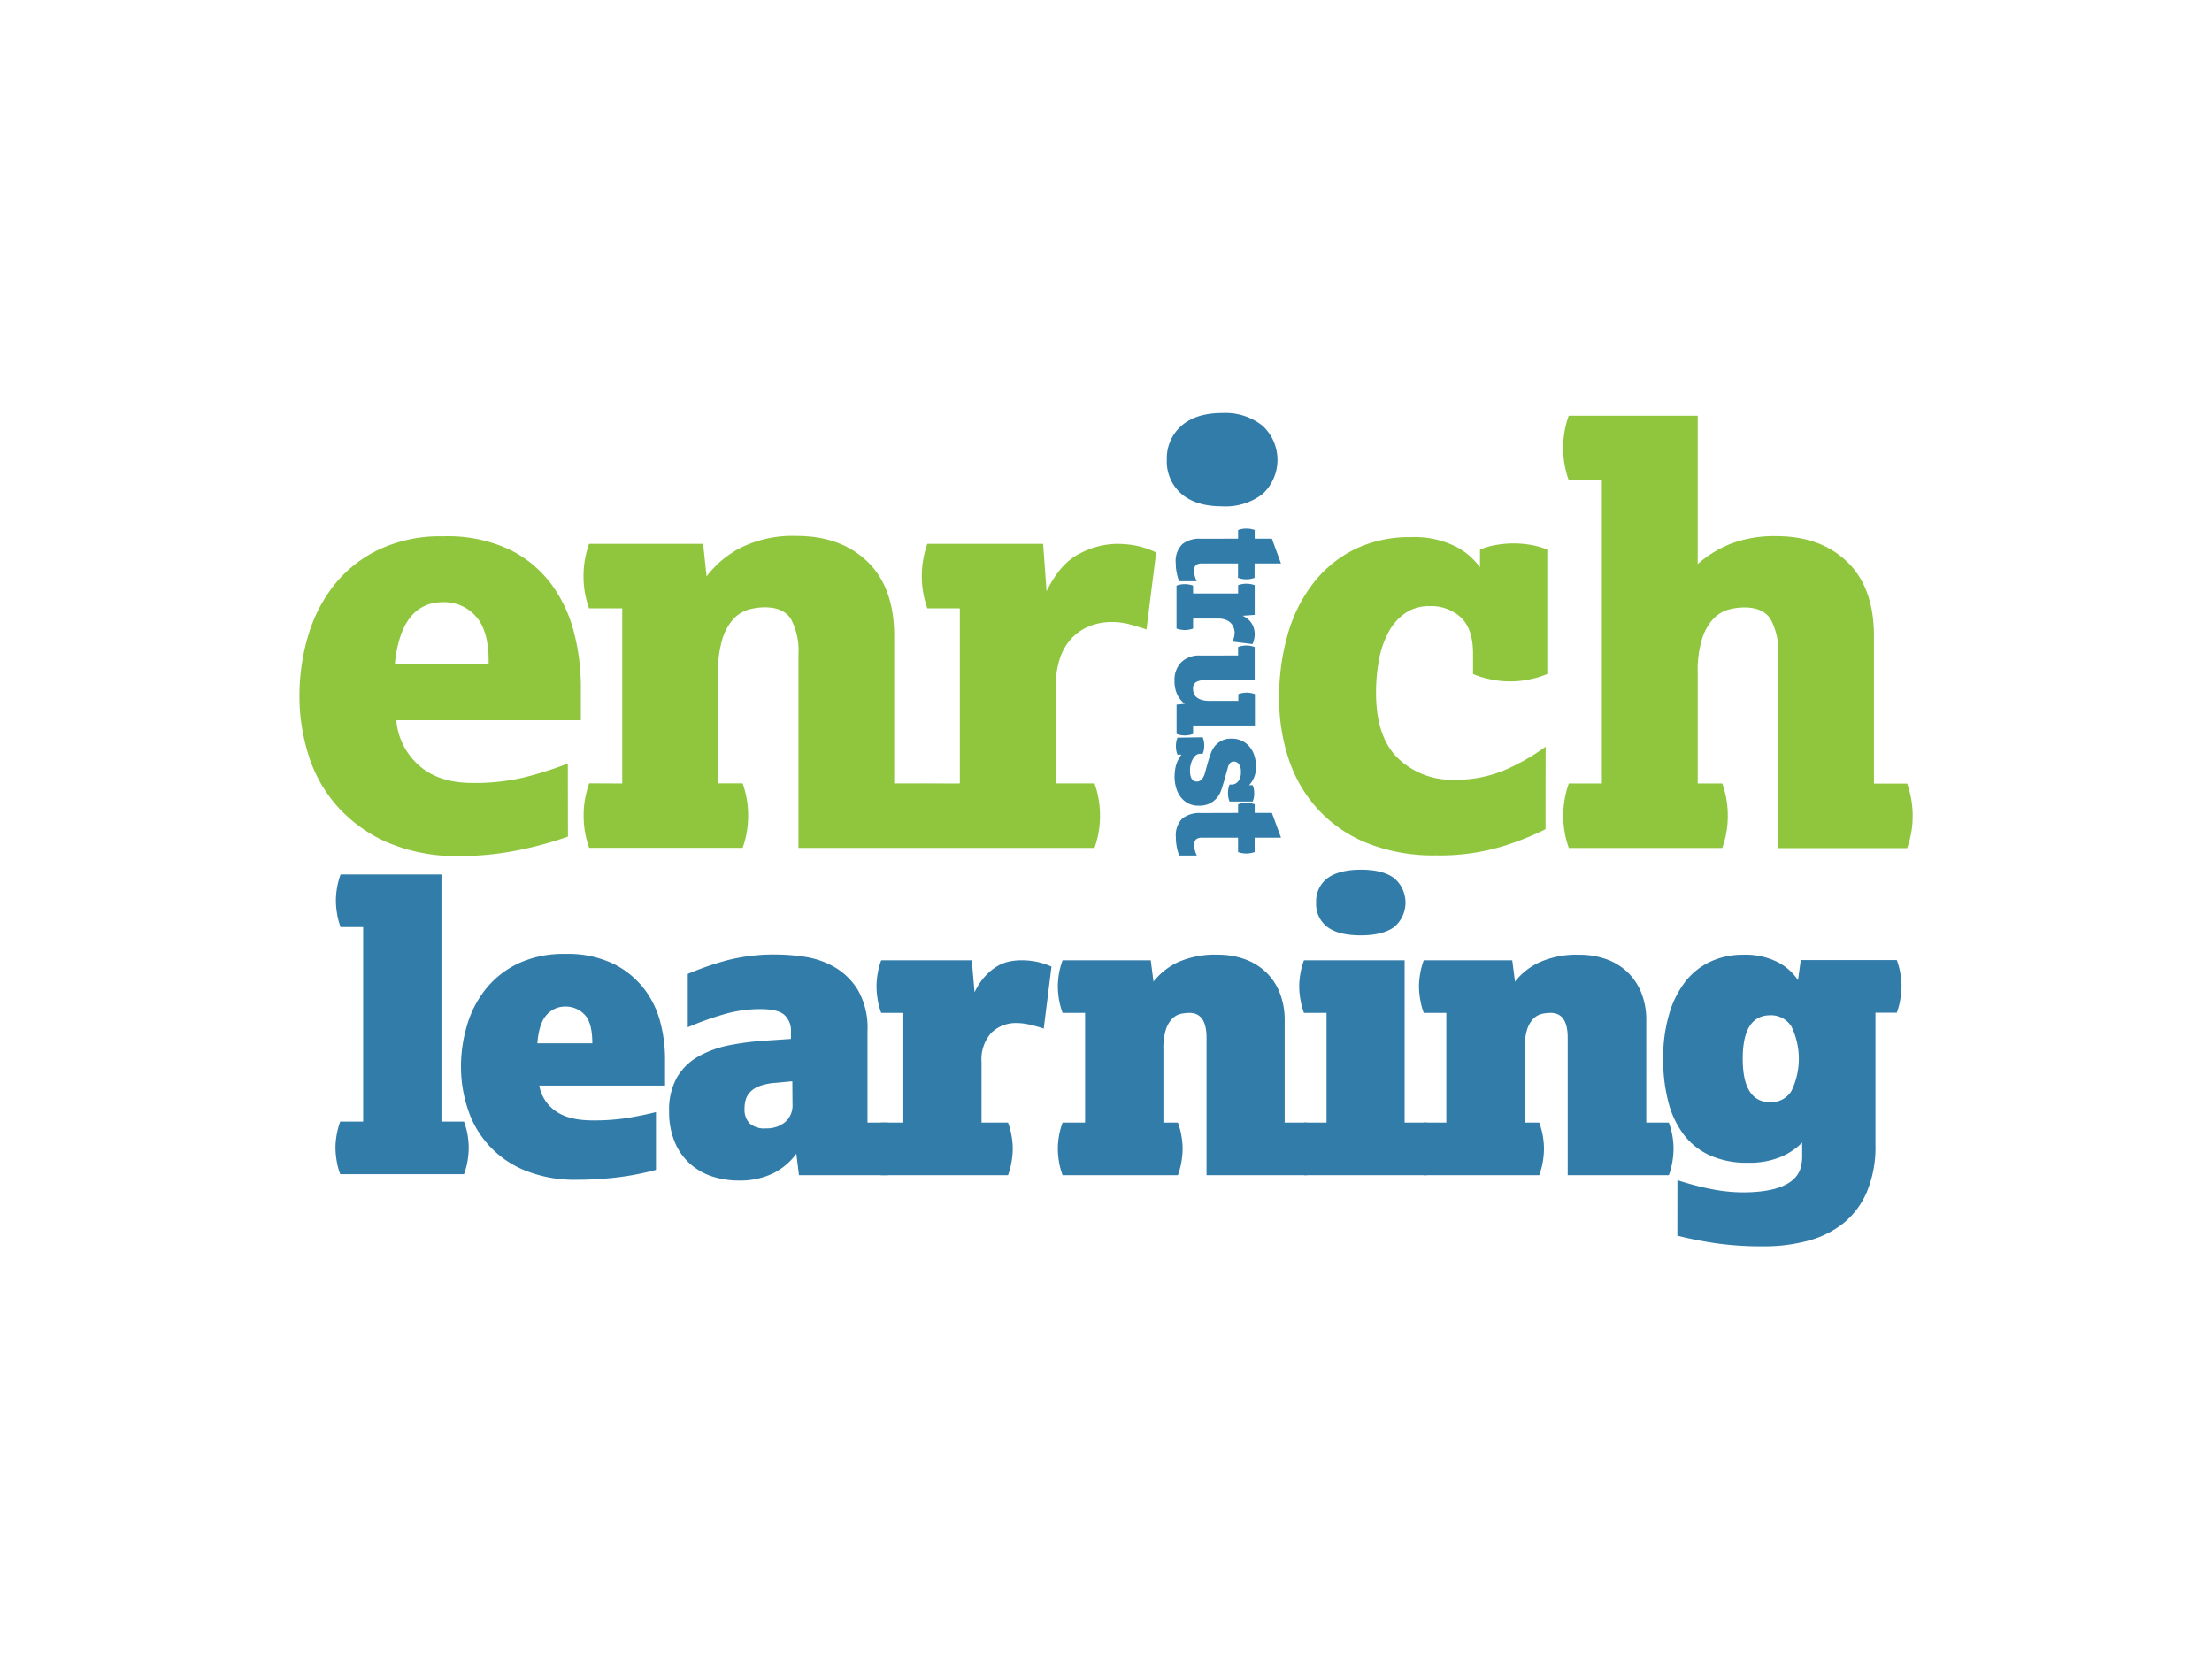 <?xml version="1.0" encoding="UTF-8"?> <svg xmlns="http://www.w3.org/2000/svg" viewBox="0 0 400 300"><rect x="0" y="0" width="400" height="300" fill="#333333" stroke="none"/><defs><style>.cls-1{fill:#fff;stroke:#231f20;stroke-miterlimit:10;stroke-width:1.05px;}.cls-2{fill:#90c63e;}.cls-3{fill:#317ca9;}</style></defs><title>srl-web-logos</title><g id="BG"><rect class="cls-1" x="-2752.17" y="-1129.3" width="4584.54" height="1877.3"></rect></g><g id="COLOUR"><path class="cls-2" d="M102.7,151.28a65.06,65.06,0,0,1-9.28,2.52,52.76,52.76,0,0,1-10.21,1A31.83,31.83,0,0,1,70,152.31a26.33,26.33,0,0,1-9-6.5,25.17,25.17,0,0,1-5.2-9.23,35.14,35.14,0,0,1-1.65-10.78,38,38,0,0,1,1.49-10.57A27.44,27.44,0,0,1,60.26,106a23.09,23.09,0,0,1,8.1-6.55,26,26,0,0,1,11.75-2.47A26.36,26.36,0,0,1,92.18,99.4a20.89,20.89,0,0,1,7.68,6.45,25.63,25.63,0,0,1,4,8.76,39.3,39.3,0,0,1,1.18,9.44v6.19H71.66a12.24,12.24,0,0,0,4.07,8.14q3.55,3.21,9.75,3.2a38.91,38.91,0,0,0,9-.93,67.35,67.35,0,0,0,8.2-2.57ZM88.36,120.13q.11-5.88-2.21-8.56a7.61,7.61,0,0,0-6-2.68q-7.64,0-8.76,11.24Z"></path><path class="cls-3" d="M65.67,202.82V167.64H61.59a13.11,13.11,0,0,1-.64-2.43,14.82,14.82,0,0,1-.21-2.36,14.18,14.18,0,0,1,.21-2.33,13.33,13.33,0,0,1,.64-2.39H79.83v44.69H83.9a12.87,12.87,0,0,1,.65,2.4,14.06,14.06,0,0,1,.21,2.32,14.62,14.62,0,0,1-.21,2.36,12.38,12.38,0,0,1-.65,2.43H61.52a13.11,13.11,0,0,1-.64-2.43,14.7,14.7,0,0,1-.22-2.36,14.14,14.14,0,0,1,.22-2.32,13.67,13.67,0,0,1,.64-2.4Z"></path><path class="cls-3" d="M118.62,211.55a49.62,49.62,0,0,1-7,1.36,62.33,62.33,0,0,1-7.29.43,23.89,23.89,0,0,1-9.48-1.72A17.87,17.87,0,0,1,84.58,200.5a24.12,24.12,0,0,1-1.22-7.62,26,26,0,0,1,1.08-7.43,19,19,0,0,1,3.36-6.55,16.71,16.71,0,0,1,5.86-4.65,19.29,19.29,0,0,1,8.51-1.75,19,19,0,0,1,8.76,1.79,16,16,0,0,1,5.54,4.51,16.72,16.72,0,0,1,2.94,6.07,26.17,26.17,0,0,1,.85,6.44v5H97.52a7.08,7.08,0,0,0,2.86,4.54c1.58,1.17,3.84,1.75,6.8,1.75a38.88,38.88,0,0,0,6.22-.43c1.76-.29,3.5-.64,5.22-1.07Zm-11.51-22.89q0-3.78-1.43-5.22a4.71,4.71,0,0,0-3.44-1.43,4.43,4.43,0,0,0-3.39,1.51q-1.39,1.5-1.68,5.14Z"></path><path class="cls-3" d="M144,208.62a11.51,11.51,0,0,1-4.22,3.57,13.77,13.77,0,0,1-6.22,1.29,15.63,15.63,0,0,1-4.58-.68,11.37,11.37,0,0,1-4-2.18,10.86,10.86,0,0,1-2.86-3.86A13.87,13.87,0,0,1,121,201a11.84,11.84,0,0,1,1.47-6.26,10.43,10.43,0,0,1,3.93-3.76,19,19,0,0,1,5.65-2,51.46,51.46,0,0,1,6.61-.82l4.37-.29v-1.29a3.82,3.82,0,0,0-1.25-3.11c-.84-.69-2.28-1-4.33-1a23.85,23.85,0,0,0-6,.79,55.65,55.65,0,0,0-7.08,2.5v-9.65a55.43,55.43,0,0,1,7-2.43,34.21,34.21,0,0,1,9.19-1.07,36.06,36.06,0,0,1,4.83.39,15.43,15.43,0,0,1,5.36,1.79,12.1,12.1,0,0,1,4.33,4.14,13.64,13.64,0,0,1,1.79,7.48V203h3.72a13.33,13.33,0,0,1,.64,2.39,14.25,14.25,0,0,1,.22,2.33,14.91,14.91,0,0,1-.22,2.36,13.32,13.32,0,0,1-.64,2.43H144.48Zm-.72-13.09-3.07.29a10,10,0,0,0-2.83.57,4.44,4.44,0,0,0-1.71,1.07,3.42,3.42,0,0,0-.83,1.43,6.38,6.38,0,0,0-.21,1.65,3.58,3.58,0,0,0,.89,2.57,4,4,0,0,0,3,.93,5.23,5.23,0,0,0,3.43-1.11,3.94,3.94,0,0,0,1.36-3.25Z"></path><path class="cls-3" d="M163.35,203V183.16h-4a13.11,13.11,0,0,1-.64-2.43,14.82,14.82,0,0,1-.21-2.36,14.18,14.18,0,0,1,.21-2.33,13.33,13.33,0,0,1,.64-2.39h16.38l.5,5.79a11.63,11.63,0,0,1,1.93-2.93,9.93,9.93,0,0,1,2.18-1.79,7.28,7.28,0,0,1,2.22-.86,11,11,0,0,1,2-.21,14.15,14.15,0,0,1,2.82.25,14.34,14.34,0,0,1,2.76.89L188.74,186c-.86-.29-1.66-.51-2.4-.68A10.31,10.31,0,0,0,184,185a6.33,6.33,0,0,0-4.76,1.79,7.15,7.15,0,0,0-1.75,5.22V203h4.79a12.55,12.55,0,0,1,.64,2.39,13.23,13.23,0,0,1,.22,2.33,13.82,13.82,0,0,1-.22,2.36,12.56,12.56,0,0,1-.64,2.43h-23a13.32,13.32,0,0,1-.64-2.43,14.82,14.82,0,0,1-.21-2.36,14.18,14.18,0,0,1,.21-2.33,13.33,13.33,0,0,1,.64-2.39Z"></path><path class="cls-3" d="M196.22,203V183.16h-4.07a13.12,13.12,0,0,1-.65-2.43,14.82,14.82,0,0,1-.21-2.36,14.18,14.18,0,0,1,.21-2.33,13.35,13.35,0,0,1,.65-2.39h15.94l.5,3.86A12.17,12.17,0,0,1,213,174a16.46,16.46,0,0,1,7.22-1.36,14.32,14.32,0,0,1,4.79.78,11,11,0,0,1,3.83,2.29,10.64,10.64,0,0,1,2.54,3.72,13.41,13.41,0,0,1,.93,5.15V203h4.07a12.55,12.55,0,0,1,.64,2.39,13.23,13.23,0,0,1,.22,2.33,13.82,13.82,0,0,1-.22,2.36,12.56,12.56,0,0,1-.64,2.43H218.18V187.66q0-4.5-3.08-4.5a7.57,7.57,0,0,0-1.61.18,3.18,3.18,0,0,0-1.54.89,5.2,5.2,0,0,0-1.14,2,11.67,11.67,0,0,0-.43,3.54V203H213a13.33,13.33,0,0,1,.64,2.39,14.25,14.25,0,0,1,.22,2.33,14.91,14.91,0,0,1-.22,2.36,13.32,13.32,0,0,1-.64,2.43H192.15a13.33,13.33,0,0,1-.65-2.43,14.82,14.82,0,0,1-.21-2.36,14.18,14.18,0,0,1,.21-2.33,13.35,13.35,0,0,1,.65-2.39Z"></path><path class="cls-3" d="M239.88,203V183.16H235.8a12.37,12.37,0,0,1-.64-2.43,13.82,13.82,0,0,1-.22-2.36,13.23,13.23,0,0,1,.22-2.33,12.55,12.55,0,0,1,.64-2.39H254V203h4.07a13.35,13.35,0,0,1,.65,2.39,14.18,14.18,0,0,1,.21,2.33,14.82,14.82,0,0,1-.21,2.36,13.33,13.33,0,0,1-.65,2.43H235.8a12.56,12.56,0,0,1-.64-2.43,13.82,13.82,0,0,1-.22-2.36,13.23,13.23,0,0,1,.22-2.33,12.55,12.55,0,0,1,.64-2.39ZM238,163.21a5.24,5.24,0,0,1,2-4.37c1.33-1,3.36-1.57,6.08-1.57s4.74.53,6.07,1.57a5.78,5.78,0,0,1,0,8.76c-1.33,1-3.36,1.54-6.07,1.54s-4.75-.51-6.08-1.54A5.19,5.19,0,0,1,238,163.21Z"></path><path class="cls-3" d="M261.54,203V183.16h-4.08a12.37,12.37,0,0,1-.64-2.43,13.82,13.82,0,0,1-.22-2.36,13.23,13.23,0,0,1,.22-2.33,12.55,12.55,0,0,1,.64-2.39h16l.5,3.86a12,12,0,0,1,4.43-3.5,16.49,16.49,0,0,1,7.22-1.36,14.38,14.38,0,0,1,4.8.78,11,11,0,0,1,3.82,2.29,10.64,10.64,0,0,1,2.54,3.72,13.22,13.22,0,0,1,.93,5.15V203h4.08a13.33,13.33,0,0,1,.64,2.39,14.18,14.18,0,0,1,.21,2.33,14.82,14.82,0,0,1-.21,2.36,13.32,13.32,0,0,1-.64,2.43H283.49V187.66q0-4.5-3.07-4.5a7.43,7.43,0,0,0-1.61.18,3.18,3.18,0,0,0-1.54.89,5,5,0,0,0-1.14,2,11.67,11.67,0,0,0-.43,3.54V203h2.64a13.35,13.35,0,0,1,.65,2.39,14.18,14.18,0,0,1,.21,2.33,14.82,14.82,0,0,1-.21,2.36,13.33,13.33,0,0,1-.65,2.43H257.46a12.56,12.56,0,0,1-.64-2.43,13.82,13.82,0,0,1-.22-2.36,13.23,13.23,0,0,1,.22-2.33,12.55,12.55,0,0,1,.64-2.39Z"></path><path class="cls-3" d="M303.33,213.41a50.22,50.22,0,0,0,5.76,1.54,29.82,29.82,0,0,0,6,.67c4.43,0,7.51-.78,9.23-2.36a4.57,4.57,0,0,0,1.18-1.71,7.45,7.45,0,0,0,.39-2.65v-2.29a12,12,0,0,1-3.83,2.58,14.88,14.88,0,0,1-6,1.07,16.35,16.35,0,0,1-6.83-1.32,12.32,12.32,0,0,1-4.75-3.76,16.65,16.65,0,0,1-2.79-5.9,29.88,29.88,0,0,1-.93-7.75,27.66,27.66,0,0,1,1.11-8.26,17.36,17.36,0,0,1,3-5.9,12.31,12.31,0,0,1,4.58-3.54,13.66,13.66,0,0,1,5.65-1.18A13,13,0,0,1,321.5,174a9.75,9.75,0,0,1,3.64,3.25l.5-3.64H343a12.55,12.55,0,0,1,.64,2.39,13.23,13.23,0,0,1,.22,2.33,13.82,13.82,0,0,1-.22,2.36,12.37,12.37,0,0,1-.64,2.43h-3.86V207a21,21,0,0,1-1.54,8.51,14.71,14.71,0,0,1-4.25,5.69,17.52,17.52,0,0,1-6.44,3.18,30.62,30.62,0,0,1-8,1,59.12,59.12,0,0,1-8.72-.57c-2.53-.38-4.82-.84-6.87-1.36Zm16.81-14.09a4.34,4.34,0,0,0,3.79-2,13.33,13.33,0,0,0,0-11.73,4.34,4.34,0,0,0-3.79-2q-5,0-5,7.86T320.14,199.32Z"></path><path class="cls-2" d="M112.52,141.68V110h-6a17,17,0,0,1-1-5.77,17.3,17.3,0,0,1,1-5.88h20.63l.62,5.88a18.11,18.11,0,0,1,6.13-5.16,21.16,21.16,0,0,1,10.16-2.16q8,0,12.84,4.69t4.8,13.56v26.5h6a17.59,17.59,0,0,1,1,5.88,17.28,17.28,0,0,1-1,5.78H144.39V118.27a12.11,12.11,0,0,0-1.34-6.29c-.89-1.44-2.48-2.16-4.74-2.16a11.15,11.15,0,0,0-2.94.41,6.05,6.05,0,0,0-2.74,1.7,9.57,9.57,0,0,0-2,3.61,19.69,19.69,0,0,0-.77,6v20.11h4.43a17.36,17.36,0,0,1,1,5.88,17.05,17.05,0,0,1-1,5.78H106.54a17,17,0,0,1-1-5.78,17.34,17.34,0,0,1,1-5.88Z"></path><path class="cls-2" d="M173.57,141.68V110h-5.88a17.23,17.23,0,0,1-1-5.77,17.55,17.55,0,0,1,1-5.88h20.94l.62,8.56q2.48-5.06,6-6.81a14.82,14.82,0,0,1,6.6-1.75,18.18,18.18,0,0,1,3.76.36,15.79,15.79,0,0,1,3.46,1.19l-1.75,13.92c-1-.34-2.05-.65-3.05-.93a12.75,12.75,0,0,0-3.35-.41,10.64,10.64,0,0,0-4.07.82,8.78,8.78,0,0,0-3.46,2.58,10,10,0,0,0-1.8,3.41,15.59,15.59,0,0,0-.67,4.84v17.53h7a17.34,17.34,0,0,1,1,5.88,17,17,0,0,1-1,5.78H167.69a17.28,17.28,0,0,1-1-5.78,17.59,17.59,0,0,1,1-5.88Z"></path><path class="cls-3" d="M211,83.11A7.8,7.8,0,0,1,213.63,77q2.64-2.32,7.38-2.32A10.8,10.8,0,0,1,228.33,77a8.42,8.42,0,0,1,0,12.32A10.94,10.94,0,0,1,221,91.56c-3.16,0-5.62-.75-7.38-2.27A7.74,7.74,0,0,1,211,83.11Z"></path><path class="cls-2" d="M279.48,149.94a49.93,49.93,0,0,1-7.74,3.09,39.06,39.06,0,0,1-12.06,1.65,32.36,32.36,0,0,1-12.33-2.17,24.51,24.51,0,0,1-8.87-6,25.05,25.05,0,0,1-5.36-9,34.37,34.37,0,0,1-1.81-11.3,41,41,0,0,1,1.55-11.49,27.27,27.27,0,0,1,4.59-9.23,21.49,21.49,0,0,1,7.48-6.14,22.5,22.5,0,0,1,10.21-2.22,16.74,16.74,0,0,1,8,1.65,12.26,12.26,0,0,1,4.49,3.82V99.4a12,12,0,0,1,2.73-.82,18.26,18.26,0,0,1,6.7,0,12.21,12.21,0,0,1,2.74.82v22.48a15,15,0,0,1-3,.93,17,17,0,0,1-7.43,0,14.6,14.6,0,0,1-3-.93v-3.71q0-4.42-2.17-6.5a7.89,7.89,0,0,0-5.67-2.06,7.51,7.51,0,0,0-4.38,1.24,9.64,9.64,0,0,0-3,3.35,16.91,16.91,0,0,0-1.76,5,32.29,32.29,0,0,0-.56,6.09q0,8,4,11.86A14.06,14.06,0,0,0,263,141a22.65,22.65,0,0,0,9.23-1.8,38.29,38.29,0,0,0,7.27-4.18Z"></path><path class="cls-2" d="M289.67,141.68V86.82h-6a17,17,0,0,1-1-5.78,17.24,17.24,0,0,1,1-5.87H307V102a20.16,20.16,0,0,1,5.83-3.61,21.86,21.86,0,0,1,8.41-1.44q8,0,12.84,4.69t4.79,13.56v26.5h6a17.34,17.34,0,0,1,1,5.88,17,17,0,0,1-1,5.78h-23.3V118.27A12.11,12.11,0,0,0,320.2,112q-1.35-2.16-4.75-2.16a11.26,11.26,0,0,0-2.94.41,6,6,0,0,0-2.73,1.7,9.31,9.31,0,0,0-2,3.61,19.36,19.36,0,0,0-.78,6v20.11h4.44a17.34,17.34,0,0,1,1,5.88,17,17,0,0,1-1,5.78H283.69a17,17,0,0,1-1-5.78,17.34,17.34,0,0,1,1-5.88Z"></path><path class="cls-3" d="M223.89,97.41V95.84a4.33,4.33,0,0,1,1.49-.26,4.4,4.4,0,0,1,1.51.26v1.57H230l1.64,4.48h-4.77v2.59a4.42,4.42,0,0,1-1.51.27,4.35,4.35,0,0,1-1.49-.27v-2.59h-6.57a1.63,1.63,0,0,0-1,.27,1.19,1.19,0,0,0-.35,1,4.41,4.41,0,0,0,.09.94,7.11,7.11,0,0,0,.36,1h-3.18a9.34,9.34,0,0,1-.45-1.6,9,9,0,0,1-.16-1.68,4.29,4.29,0,0,1,1.17-3.4,4.92,4.92,0,0,1,3.31-1Z"></path><path class="cls-3" d="M215.75,107.32h8.14v-1.51a4.33,4.33,0,0,1,1.49-.26,4.4,4.4,0,0,1,1.51.26v5.38l-2.2.16a3.65,3.65,0,0,1,1.75,1.54,3.79,3.79,0,0,1,.45,1.69,4.13,4.13,0,0,1-.1,1,4.06,4.06,0,0,1-.3.89l-3.58-.45q.14-.4.24-.78a3.32,3.32,0,0,0,.11-.86,2.74,2.74,0,0,0-.22-1,2.21,2.21,0,0,0-.66-.89,2.56,2.56,0,0,0-.87-.46,3.92,3.92,0,0,0-1.25-.18h-4.51v1.81a4.43,4.43,0,0,1-3,0v-7.77a4.28,4.28,0,0,1,1.48-.26,4.32,4.32,0,0,1,1.51.26Z"></path><path class="cls-3" d="M223.89,118.53V117a4.34,4.34,0,0,1,1.48-.27,4.43,4.43,0,0,1,1.52.27v6h-9a3,3,0,0,0-1.59.34,1.33,1.33,0,0,0-.56,1.22,2.44,2.44,0,0,0,.11.73,1.55,1.55,0,0,0,.42.7,2.33,2.33,0,0,0,.91.53,4.51,4.51,0,0,0,1.55.22h5.2v-1.22a4.34,4.34,0,0,1,1.48-.27,4.43,4.43,0,0,1,1.52.27v5.67H215.75v1.54a4.61,4.61,0,0,1-1.51.26,4.53,4.53,0,0,1-1.48-.26v-5.31l1.48-.15a4.62,4.62,0,0,1-1.31-1.58,5.56,5.56,0,0,1-.54-2.61,4.52,4.52,0,0,1,1.19-3.3,4.61,4.61,0,0,1,3.47-1.24Z"></path><path class="cls-3" d="M217.47,133.32a2.77,2.77,0,0,1,.22.67,4.78,4.78,0,0,1,.08.84,4.47,4.47,0,0,1-.08.82,2.67,2.67,0,0,1-.22.66h-.55a1.06,1.06,0,0,0-.57.2,1.81,1.81,0,0,0-.56.6,3.63,3.63,0,0,0-.42.95,4.14,4.14,0,0,0-.18,1.27c0,1.31.41,2,1.22,2a1.21,1.21,0,0,0,.85-.34,2.71,2.71,0,0,0,.64-1.25l.58-2.07c.12-.41.27-.85.44-1.34a4.84,4.84,0,0,1,.71-1.35,3.8,3.8,0,0,1,1.2-1,3.74,3.74,0,0,1,1.84-.41,4.17,4.17,0,0,1,2.09.48,4.08,4.08,0,0,1,1.38,1.22,4.63,4.63,0,0,1,.76,1.62,6.56,6.56,0,0,1,.22,1.64,4.69,4.69,0,0,1-1.24,3.45h.63a2.67,2.67,0,0,1,.22.66,4.84,4.84,0,0,1,0,1.64,2.67,2.67,0,0,1-.22.66h-4.16a2.87,2.87,0,0,1-.21-.68,4.63,4.63,0,0,1-.08-.85,4.54,4.54,0,0,1,.08-.85,2.82,2.82,0,0,1,.21-.69h.37a1.56,1.56,0,0,0,1.17-.56,2.43,2.43,0,0,0,.5-1.67,2.31,2.31,0,0,0-.37-1.48,1.13,1.13,0,0,0-.89-.45,1,1,0,0,0-.63.21,2,2,0,0,0-.47.9l-.69,2.47c-.14.46-.29.95-.46,1.47a4.77,4.77,0,0,1-.75,1.43,4,4,0,0,1-1.31,1.07,4.37,4.37,0,0,1-2.08.43,4,4,0,0,1-2-.48,4.07,4.07,0,0,1-1.34-1.23,5.28,5.28,0,0,1-.76-1.67,7,7,0,0,1-.24-1.77,9.25,9.25,0,0,1,.1-1.37,6,6,0,0,1,.26-1.09,6.49,6.49,0,0,1,.4-.88,6.32,6.32,0,0,1,.49-.74h-.72a3.18,3.18,0,0,1-.21-.69,4.5,4.5,0,0,1,0-1.69,3.18,3.18,0,0,1,.21-.69Z"></path><path class="cls-3" d="M223.89,147v-1.56a4.34,4.34,0,0,1,1.48-.27,4.43,4.43,0,0,1,1.52.27V147H230l1.65,4.48h-4.77v2.6a4.67,4.67,0,0,1-1.52.26,4.57,4.57,0,0,1-1.48-.26v-2.6h-6.57a1.61,1.61,0,0,0-1,.28,1.18,1.18,0,0,0-.34,1,4.48,4.48,0,0,0,.09.94,5.79,5.79,0,0,0,.36,1h-3.18a7.92,7.92,0,0,1-.45-1.61,8.84,8.84,0,0,1-.16-1.68,4.3,4.3,0,0,1,1.16-3.39,5,5,0,0,1,3.32-1Z"></path></g></svg> 